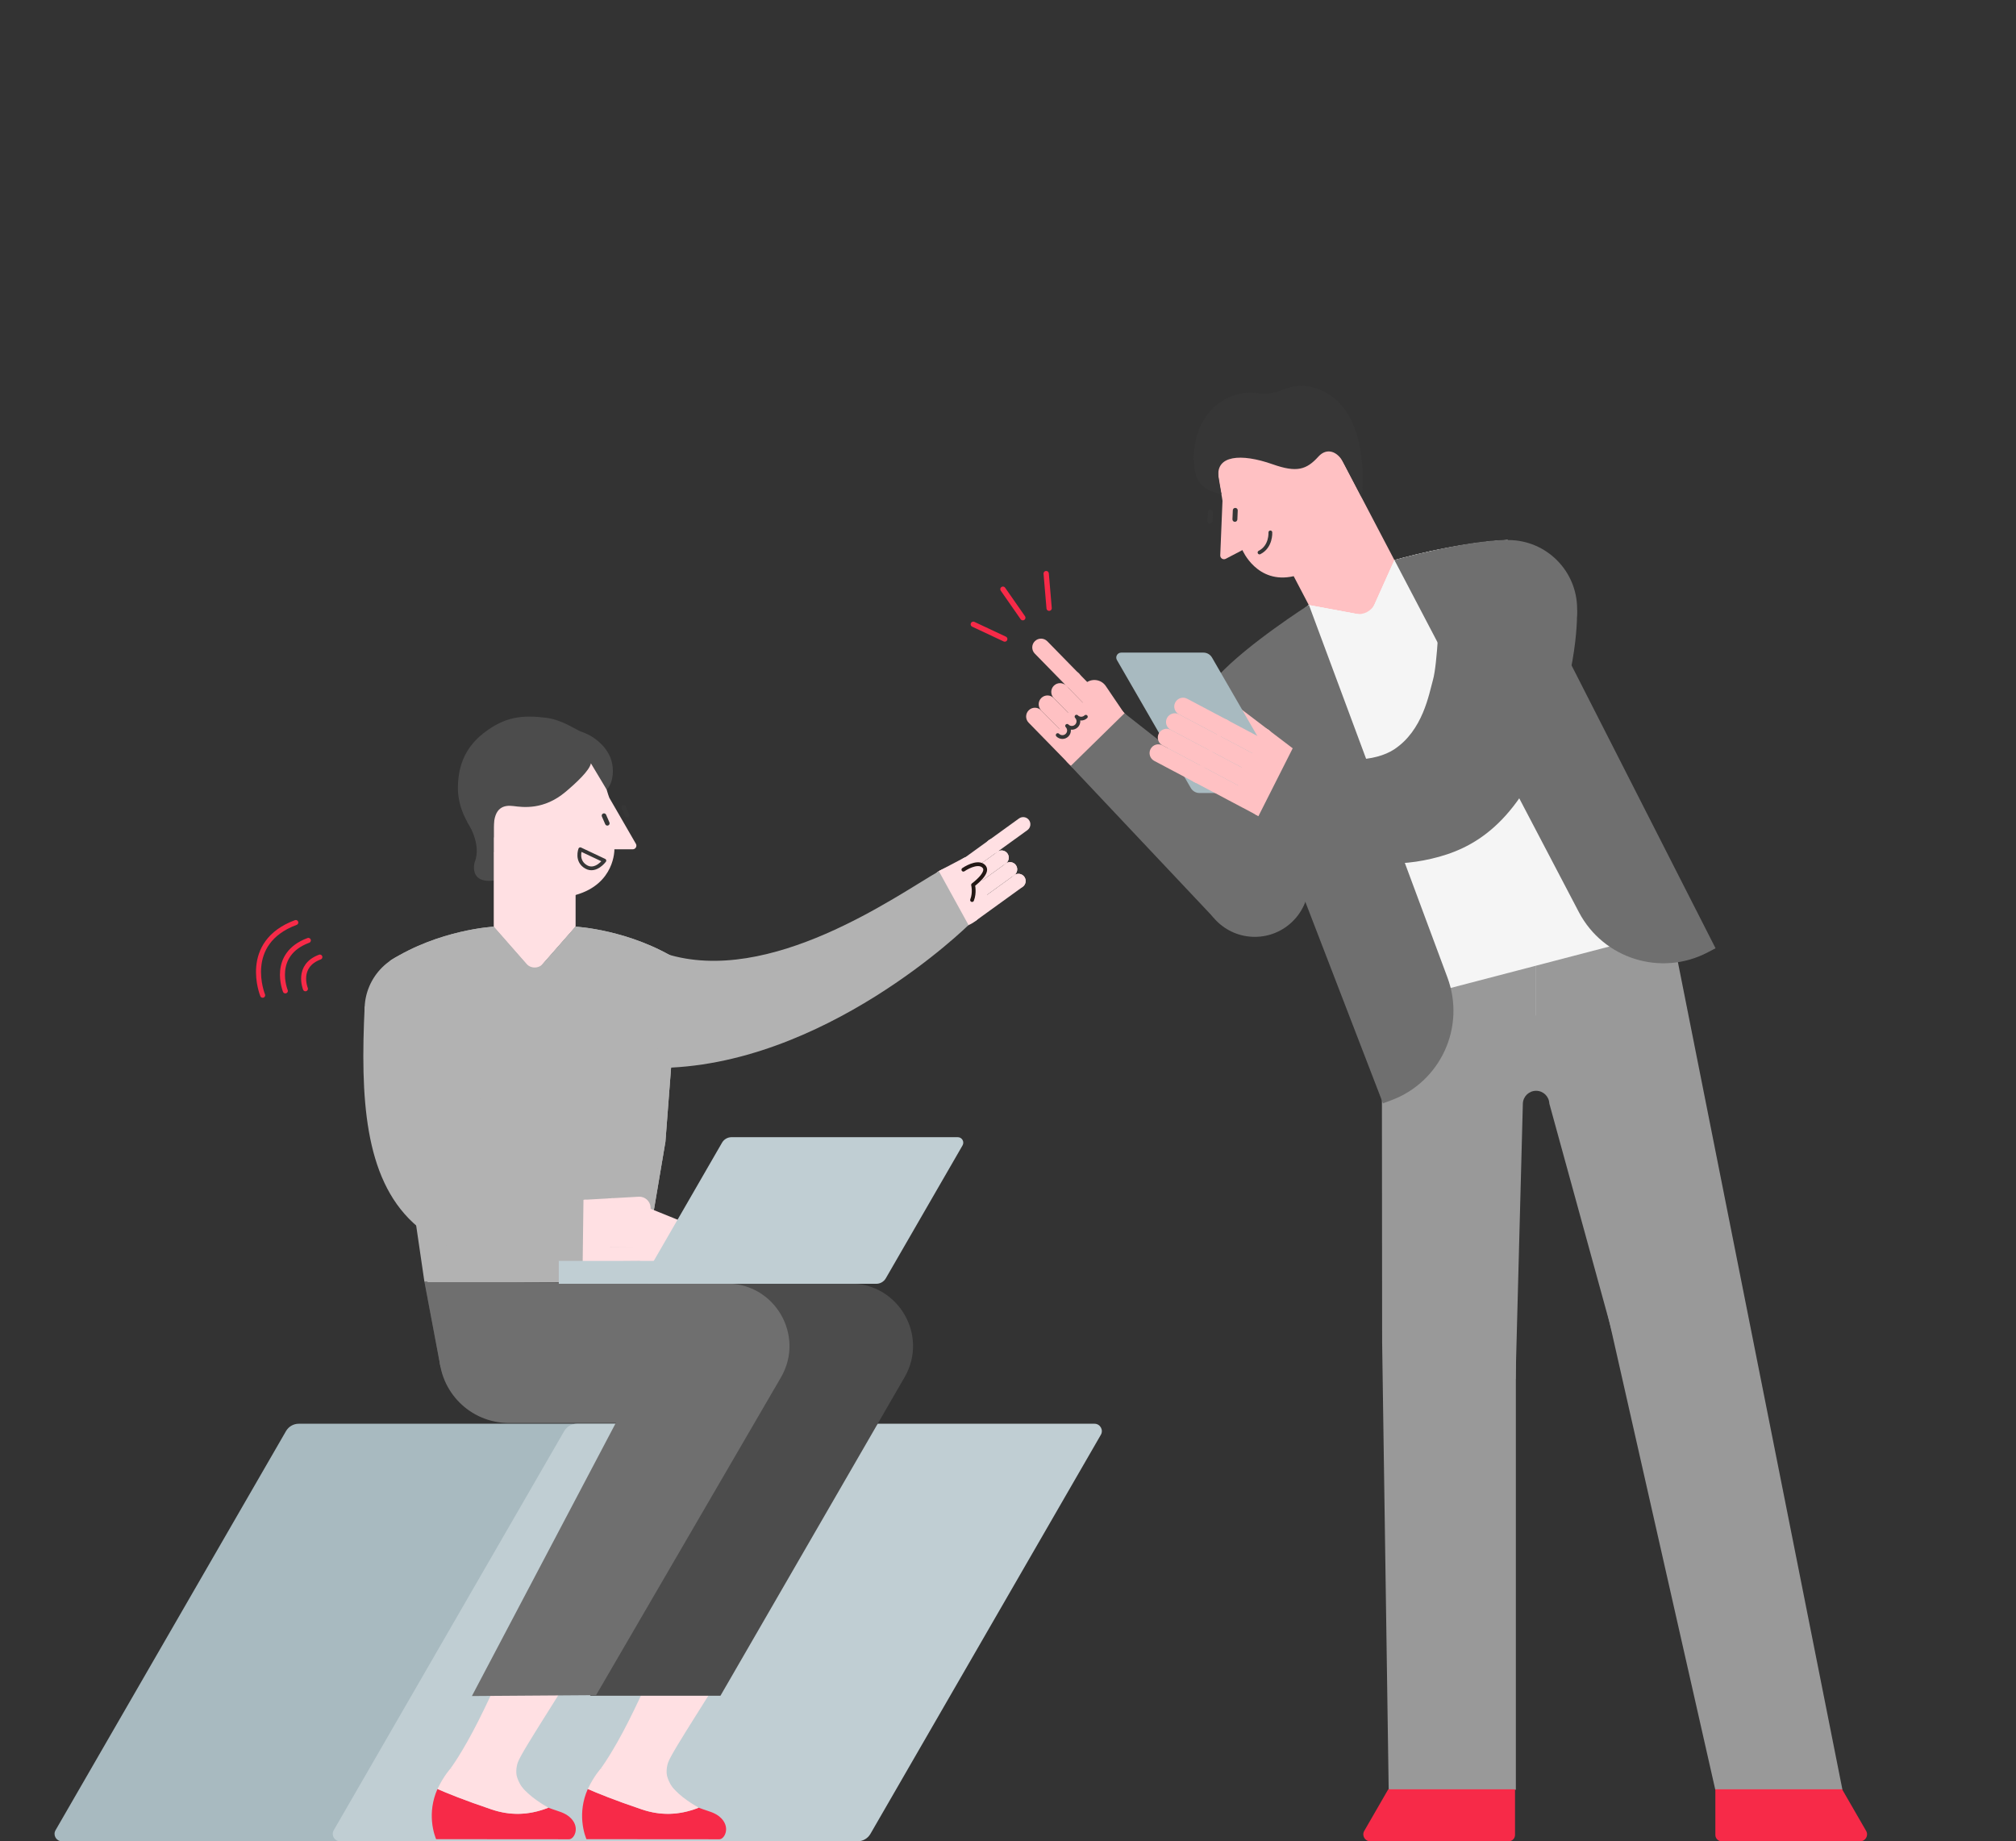 <svg width="427" height="390" viewBox="0 0 427 390" fill="none" xmlns="http://www.w3.org/2000/svg">
<rect x="0" y="0" width="427" height="390" fill="#333333" stroke="none"/>
<g clip-path="url(#clip0_2217_14343)">
<path d="M122.733 389.994H13.113C11.916 389.994 11.166 388.696 11.762 387.658L60.575 303.117C61.133 302.154 62.16 301.559 63.272 301.559H172.892C174.089 301.559 174.839 302.856 174.243 303.894L125.43 388.435C124.872 389.398 123.845 389.994 122.733 389.994Z" fill="#A8BAC0"/>
<path d="M181.659 389.994H72.038C70.842 389.994 70.092 388.696 70.687 387.658L119.5 303.117C120.059 302.154 121.086 301.559 122.197 301.559H231.818C233.015 301.559 233.765 302.856 233.169 303.894L184.356 388.435C183.797 389.398 182.771 389.994 181.659 389.994Z" fill="#C0CED3"/>
<path d="M113.234 293.859C125.766 293.859 135.925 283.7 135.925 271.168C135.925 258.636 125.766 248.477 113.234 248.477C100.702 248.477 90.543 258.636 90.543 271.168C90.543 283.7 100.702 293.859 113.234 293.859Z" fill="white"/>
<path d="M180.133 271.851L89.894 271.441L93.304 289.537L180.133 286.622V271.851Z" fill="#4C4C4C"/>
<path d="M146.431 271.851L89.894 271.441L93.304 289.537L146.431 286.622V271.851Z" fill="#6F6F6F"/>
<path d="M98.941 174.047C98.941 174.047 102.143 178.712 100.526 182.658C100.526 182.658 98.718 188.956 108.249 185.579C108.249 185.579 111.005 182.632 107.35 174.68L98.936 174.047H98.941Z" fill="#4C4C4C"/>
<path d="M121.915 177.371H104.58V210.434H121.915V177.371Z" fill="#FFE0E3"/>
<path d="M121.915 189.564C130.314 187.207 130.133 179.888 130.133 179.888H134.011C134.612 179.888 134.984 179.239 134.686 178.723L129.064 168.989L129.016 168.867C127.851 165.761 127.346 160.016 122.106 159.926H104.58V180.585C104.58 180.585 106.553 183.819 110.644 187.181C113.894 189.851 118.261 190.601 121.915 189.58V189.564Z" fill="#FFE0E3"/>
<path d="M122.904 179.875L128.011 182.285C128.011 182.285 126.197 184.747 124.186 183.636C121.942 182.391 122.904 179.875 122.904 179.875Z" stroke="#363636" stroke-width="0.798" stroke-linecap="round" stroke-linejoin="round"/>
<path d="M128.374 172.563C128.267 172.318 127.982 172.205 127.737 172.311C127.492 172.418 127.379 172.703 127.486 172.948L128.192 174.578C128.299 174.823 128.584 174.936 128.829 174.83C129.074 174.723 129.187 174.438 129.08 174.193L128.374 172.563Z" fill="#363636"/>
<path d="M132.549 170.832C132.443 170.587 132.158 170.475 131.913 170.581C131.668 170.687 131.555 170.972 131.661 171.218L132.368 172.847C132.474 173.093 132.759 173.205 133.005 173.099C133.25 172.993 133.363 172.708 133.256 172.462L132.549 170.832Z" fill="#363636"/>
<path d="M104.575 180.628C104.575 180.628 96.948 174.979 96.99 166.862C97.012 163.128 97.959 158.772 102.4 155.304C106.921 151.766 110.644 151.394 115.761 152.043C119.096 152.468 122.144 154.66 123.128 154.984C125.862 155.894 128.091 157.862 129.144 160.133C130.235 162.49 129.963 165.798 128.501 167.25L125.155 161.671C124.894 163.176 122.006 165.857 119.767 167.74C115.171 171.596 110.777 170.99 108.762 170.729C106.746 170.468 104.634 170.952 104.581 175.208V180.628H104.575Z" fill="#4C4C4C"/>
<path d="M89.802 226.413C96.75 226.413 102.382 220.781 102.382 213.834C102.382 206.886 96.75 201.254 89.802 201.254C82.855 201.254 77.223 206.886 77.223 213.834C77.223 220.781 82.855 226.413 89.802 226.413Z" fill="#B2B2B2"/>
<path d="M104.579 196.273C104.579 196.273 93.026 196.874 82.627 203.502L85.552 241.831L90.574 271.57H113.26V206.167L104.579 196.279V196.273Z" fill="#B2B2B2"/>
<path d="M121.915 196.273C121.915 196.273 133.468 196.874 143.867 203.502L140.941 241.831L135.92 271.57H113.234V206.167L121.915 196.279V196.273Z" fill="#4C4C4C"/>
<path d="M121.915 196.273C121.915 196.273 133.468 196.874 143.867 203.502L140.941 241.831L135.92 271.57H113.234V206.167L121.915 196.279V196.273Z" fill="#B2B2B2"/>
<path d="M121.915 196.273L115.027 204.119C114.085 205.194 112.41 205.194 111.463 204.119L104.575 196.273C104.575 196.273 93.022 196.874 82.623 203.502L85.549 241.831L89.889 271.459L113.234 271.57H135.92L140.941 241.831L143.867 203.502C133.468 196.88 121.915 196.273 121.915 196.273Z" fill="#B2B2B2"/>
<path d="M215.706 188.123C216.549 188.123 217.233 187.44 217.233 186.597C217.233 185.754 216.549 185.07 215.706 185.07C214.863 185.07 214.18 185.754 214.18 186.597C214.18 187.44 214.863 188.123 215.706 188.123Z" fill="#FFE0E3"/>
<path d="M216.613 187.837C217.296 187.343 217.45 186.39 216.957 185.708C216.464 185.026 215.511 184.873 214.827 185.367L204.947 192.509C204.263 193.003 204.109 193.956 204.602 194.638C205.095 195.32 206.049 195.473 206.732 194.979L216.613 187.837Z" fill="#FFE0E3"/>
<path d="M205.818 195.268C206.661 195.268 207.344 194.585 207.344 193.741C207.344 192.898 206.661 192.215 205.818 192.215C204.974 192.215 204.291 192.898 204.291 193.741C204.291 194.585 204.974 195.268 205.818 195.268Z" fill="#FFE0E3"/>
<path d="M213.919 185.655C214.762 185.655 215.446 184.971 215.446 184.128C215.446 183.285 214.762 182.602 213.919 182.602C213.076 182.602 212.393 183.285 212.393 184.128C212.393 184.971 213.076 185.655 213.919 185.655Z" fill="#FFE0E3"/>
<path d="M214.826 185.364C215.509 184.87 215.663 183.917 215.17 183.235C214.677 182.553 213.723 182.4 213.04 182.894L203.16 190.036C202.476 190.53 202.322 191.483 202.815 192.165C203.308 192.847 204.262 193 204.945 192.506L214.826 185.364Z" fill="#FFE0E3"/>
<path d="M204.036 192.799C204.879 192.799 205.563 192.116 205.563 191.273C205.563 190.43 204.879 189.746 204.036 189.746C203.193 189.746 202.51 190.43 202.51 191.273C202.51 192.116 203.193 192.799 204.036 192.799Z" fill="#FFE0E3"/>
<path d="M212.132 183.182C212.975 183.182 213.659 182.499 213.659 181.655C213.659 180.812 212.975 180.129 212.132 180.129C211.289 180.129 210.605 180.812 210.605 181.655C210.605 182.499 211.289 183.182 212.132 183.182Z" fill="#FFE0E3"/>
<path d="M213.035 182.896C213.718 182.402 213.872 181.448 213.379 180.766C212.886 180.084 211.932 179.932 211.249 180.426L201.369 187.567C200.685 188.061 200.531 189.015 201.024 189.697C201.517 190.379 202.471 190.531 203.154 190.037L213.035 182.896Z" fill="#FFE0E3"/>
<path d="M202.249 190.327C203.092 190.327 203.776 189.643 203.776 188.8C203.776 187.957 203.092 187.273 202.249 187.273C201.406 187.273 200.723 187.957 200.723 188.8C200.723 189.643 201.406 190.327 202.249 190.327Z" fill="#FFE0E3"/>
<path d="M217.609 175.829C218.292 175.335 218.446 174.382 217.953 173.7C217.46 173.018 216.507 172.865 215.823 173.359L209.473 177.949C208.79 178.443 208.636 179.396 209.129 180.078C209.622 180.76 210.576 180.913 211.259 180.419L217.609 175.829Z" fill="#FFE0E3"/>
<path d="M210.345 180.717C211.188 180.717 211.872 180.034 211.872 179.191C211.872 178.348 211.188 177.664 210.345 177.664C209.502 177.664 208.818 178.348 208.818 179.191C208.818 180.034 209.502 180.717 210.345 180.717Z" fill="#FFE0E3"/>
<path d="M211.255 180.423C211.939 179.929 212.093 178.976 211.6 178.294C211.107 177.612 210.153 177.459 209.47 177.953L199.589 185.095C198.906 185.589 198.752 186.542 199.245 187.224C199.738 187.906 200.691 188.059 201.375 187.565L211.255 180.423Z" fill="#FFE0E3"/>
<path d="M200.462 187.858C201.305 187.858 201.989 187.174 201.989 186.331C201.989 185.488 201.305 184.805 200.462 184.805C199.619 184.805 198.936 185.488 198.936 186.331C198.936 187.174 199.619 187.858 200.462 187.858Z" fill="#FFE0E3"/>
<path d="M202.579 196.47C206.186 196.47 209.111 193.546 209.111 189.938C209.111 186.331 206.186 183.406 202.579 183.406C198.971 183.406 196.047 186.331 196.047 189.938C196.047 193.546 198.971 196.47 202.579 196.47Z" fill="#FFE0E3"/>
<path d="M207.368 182.729L207.366 182.724C206.751 181.554 205.303 181.104 204.133 181.719L199.039 184.397C197.869 185.012 197.419 186.459 198.034 187.63L198.037 187.634C198.652 188.804 200.099 189.254 201.269 188.639L206.363 185.961C207.533 185.346 207.983 183.899 207.368 182.729Z" fill="#FFE0E3"/>
<path d="M200.153 188.908C201.475 188.908 202.547 187.837 202.547 186.515C202.547 185.193 201.475 184.121 200.153 184.121C198.831 184.121 197.76 185.193 197.76 186.515C197.76 187.837 198.831 188.908 200.153 188.908Z" fill="#FFE0E3"/>
<path d="M205.243 186.236C206.565 186.236 207.637 185.165 207.637 183.843C207.637 182.521 206.565 181.449 205.243 181.449C203.921 181.449 202.85 182.521 202.85 183.843C202.85 185.165 203.921 186.236 205.243 186.236Z" fill="#FFE0E3"/>
<path d="M204.051 184.204C205.264 183.385 207.556 182.364 208.503 183.662C209.455 184.97 206.104 187.438 206.104 187.438C206.104 187.438 206.508 189.071 205.891 190.635" stroke="#231815" stroke-width="0.808" stroke-linecap="round" stroke-linejoin="round"/>
<path d="M136.697 226.413C143.644 226.413 149.276 220.781 149.276 213.834C149.276 206.886 143.644 201.254 136.697 201.254C129.749 201.254 124.117 206.886 124.117 213.834C124.117 220.781 129.749 226.413 136.697 226.413Z" fill="#B2B2B2"/>
<path d="M140.995 202.01C163.037 208.983 189.93 189.664 198.861 184.531L205.138 195.925C205.138 195.925 174.452 226.206 138.963 226.206L140.995 202.004V202.01Z" fill="#B2B2B2"/>
<path d="M92.659 378.914C94.568 379.749 98.409 381.329 104.164 383.26C107.882 384.504 111.802 384.584 116.153 382.877C116.153 382.877 116.137 382.866 116.132 382.861C116.227 382.898 116.318 382.935 116.419 382.978C118.195 383.675 119.743 383.866 120.983 385.18C122.892 387.206 121.568 389.579 120.541 389.568L92.377 389.547C92.377 389.547 91.691 388.052 91.499 385.754C91.345 383.882 91.52 381.478 92.664 378.914H92.659Z" fill="#F72A48"/>
<path d="M95.415 374.582C95.415 374.582 110.016 377.864 110.022 377.864C112.048 380.688 115.905 382.72 116.133 382.869C116.139 382.869 116.155 382.885 116.155 382.885C111.804 384.593 107.883 384.513 104.165 383.268C98.41 381.337 94.57 379.758 92.66 378.922C93.958 376.172 95.41 374.593 95.415 374.587V374.582Z" fill="#FFE0E3"/>
<path d="M109.495 376.324C109.282 375.644 109.288 374.457 109.66 373.34C110.463 370.926 119.468 357.559 127.979 343.293H110.607C107.617 351.144 104.383 358.42 101.309 364.521C97.857 371.362 95.41 374.585 95.41 374.585L111.75 379.771C111.75 379.771 110.277 378.856 109.49 376.324H109.495Z" fill="#FFE0E3"/>
<path d="M124.498 378.914C126.408 379.749 130.248 381.329 136.004 383.26C139.722 384.504 143.642 384.584 147.993 382.877C147.993 382.877 147.977 382.866 147.972 382.861C148.067 382.898 148.158 382.935 148.259 382.978C150.035 383.675 151.583 383.866 152.823 385.18C154.732 387.206 153.408 389.579 152.381 389.568L124.217 389.547C124.217 389.547 123.53 388.052 123.339 385.754C123.185 383.882 123.36 381.478 124.504 378.914H124.498Z" fill="#F72A48"/>
<path d="M127.255 374.582C127.255 374.582 141.856 377.864 141.861 377.864C143.888 380.688 147.744 382.72 147.973 382.869C147.978 382.869 147.994 382.885 147.994 382.885C143.643 384.593 139.723 384.513 136.005 383.268C130.25 381.337 126.41 379.758 124.5 378.922C125.798 376.172 127.25 374.593 127.255 374.587V374.582Z" fill="#FFE0E3"/>
<path d="M141.335 376.324C141.122 375.644 141.127 374.457 141.5 373.34C142.303 370.926 151.308 357.559 159.819 343.293H142.447C139.457 351.144 136.223 358.42 133.149 364.521C129.697 371.362 127.25 374.585 127.25 374.585L143.59 379.771C143.59 379.771 142.117 378.856 141.33 376.324H141.335Z" fill="#FFE0E3"/>
<path d="M180.133 271.855C175.404 271.855 171.037 274.377 168.67 278.472L124.99 359.168H152.596L191.596 291.706C196.691 282.882 190.324 271.855 180.133 271.855Z" fill="#4C4C4C"/>
<path d="M107.781 271.855H152.69C160.259 271.855 166.402 277.999 166.402 285.568C166.402 294.302 159.312 301.398 150.573 301.398H107.781C99.632 301.398 93.01 294.781 93.01 286.627C93.01 278.478 99.627 271.855 107.781 271.855Z" fill="#6F6F6F"/>
<path d="M153.968 271.855C149.24 271.855 144.873 274.377 142.506 278.472L99.953 359.232L126.251 359.046L165.426 291.712C170.521 282.887 164.154 271.861 153.963 271.861L153.968 271.855Z" fill="#6F6F6F"/>
<path d="M142.925 269.661C143.72 269.944 144.592 269.53 144.874 268.737C145.156 267.944 144.741 267.072 143.946 266.789L136.564 264.165C135.77 263.883 134.897 264.297 134.615 265.09C134.333 265.883 134.749 266.754 135.543 267.037L142.925 269.661Z" fill="#FFE0E3"/>
<path d="M136.052 267.123C136.895 267.123 137.579 266.44 137.579 265.597C137.579 264.754 136.895 264.07 136.052 264.07C135.209 264.07 134.525 264.754 134.525 265.597C134.525 266.44 135.209 267.123 136.052 267.123Z" fill="#FFE0E3"/>
<path d="M136.055 267.095C136.899 267.088 137.577 266.401 137.57 265.559C137.564 264.717 136.875 264.04 136.032 264.047L123.841 264.141C122.998 264.147 122.32 264.834 122.326 265.676C122.333 266.518 123.021 267.195 123.865 267.188L136.055 267.095Z" fill="#FFE0E3"/>
<path d="M123.857 267.209C124.7 267.209 125.383 266.526 125.383 265.683C125.383 264.84 124.7 264.156 123.857 264.156C123.014 264.156 122.33 264.84 122.33 265.683C122.33 266.526 123.014 267.209 123.857 267.209Z" fill="#FFE0E3"/>
<path d="M142.988 266.9C143.777 267.198 144.657 266.8 144.953 266.012C145.25 265.224 144.851 264.345 144.062 264.048L136.729 261.288C135.94 260.991 135.06 261.388 134.763 262.176C134.467 262.964 134.866 263.843 135.655 264.14L142.988 266.9Z" fill="#FFE0E3"/>
<path d="M136.185 264.213C137.028 264.213 137.711 263.53 137.711 262.687C137.711 261.844 137.028 261.16 136.185 261.16C135.342 261.16 134.658 261.844 134.658 262.687C134.658 263.53 135.342 264.213 136.185 264.213Z" fill="#FFE0E3"/>
<path d="M136.176 264.193C137.02 264.197 137.706 263.518 137.71 262.676C137.714 261.835 137.033 261.149 136.19 261.145L123.999 261.09C123.156 261.086 122.469 261.765 122.466 262.607C122.462 263.449 123.142 264.134 123.985 264.138L136.176 264.193Z" fill="#FFE0E3"/>
<path d="M123.999 264.163C124.842 264.163 125.526 263.479 125.526 262.636C125.526 261.793 124.842 261.109 123.999 261.109C123.156 261.109 122.473 261.793 122.473 262.636C122.473 263.479 123.156 264.163 123.999 264.163Z" fill="#FFE0E3"/>
<path d="M143.07 264.175C143.855 264.482 144.74 264.094 145.046 263.31C145.352 262.526 144.963 261.642 144.177 261.336L136.878 258.488C136.093 258.182 135.208 258.569 134.902 259.353C134.596 260.138 134.985 261.022 135.77 261.328L143.07 264.175Z" fill="#FFE0E3"/>
<path d="M136.323 261.42C137.167 261.42 137.85 260.737 137.85 259.894C137.85 259.051 137.167 258.367 136.323 258.367C135.48 258.367 134.797 259.051 134.797 259.894C134.797 260.737 135.48 261.42 136.323 261.42Z" fill="#FFE0E3"/>
<path d="M136.282 261.4C137.125 261.421 137.825 260.755 137.845 259.914C137.866 259.073 137.2 258.374 136.357 258.353L124.169 258.053C123.326 258.032 122.626 258.698 122.605 259.539C122.585 260.38 123.251 261.079 124.094 261.1L136.282 261.4Z" fill="#FFE0E3"/>
<path d="M124.138 261.12C124.981 261.12 125.664 260.436 125.664 259.593C125.664 258.75 124.981 258.066 124.138 258.066C123.295 258.066 122.611 258.75 122.611 259.593C122.611 260.436 123.295 261.12 124.138 261.12Z" fill="#FFE0E3"/>
<path d="M143.152 261.479C143.934 261.795 144.823 261.419 145.139 260.639C145.455 259.859 145.077 258.97 144.296 258.654L137.034 255.714C136.252 255.397 135.362 255.773 135.047 256.553C134.731 257.333 135.108 258.222 135.89 258.539L143.152 261.479Z" fill="#FFE0E3"/>
<path d="M136.462 258.639C137.305 258.639 137.989 257.956 137.989 257.113C137.989 256.269 137.305 255.586 136.462 255.586C135.619 255.586 134.936 256.269 134.936 257.113C134.936 257.956 135.619 258.639 136.462 258.639Z" fill="#FFE0E3"/>
<path d="M136.388 258.627C137.23 258.666 137.944 258.015 137.983 257.175C138.021 256.334 137.37 255.621 136.528 255.582L124.349 255.023C123.507 254.984 122.793 255.634 122.754 256.475C122.716 257.316 123.367 258.029 124.209 258.068L136.388 258.627Z" fill="#FFE0E3"/>
<path d="M124.277 258.069C125.12 258.069 125.803 257.385 125.803 256.542C125.803 255.699 125.12 255.016 124.277 255.016C123.433 255.016 122.75 255.699 122.75 256.542C122.75 257.385 123.433 258.069 124.277 258.069Z" fill="#FFE0E3"/>
<path d="M123.692 267.216C127.299 267.216 130.224 264.292 130.224 260.684C130.224 257.077 127.299 254.152 123.692 254.152C120.085 254.152 117.16 257.077 117.16 260.684C117.16 264.292 120.085 267.216 123.692 267.216Z" fill="#FFE0E3"/>
<path d="M132.064 256.059L132.064 256.054C131.99 254.734 130.86 253.724 129.54 253.798L123.794 254.12C122.474 254.194 121.464 255.324 121.538 256.644L121.538 256.65C121.612 257.969 122.742 258.979 124.062 258.905L129.808 258.583C131.128 258.509 132.138 257.379 132.064 256.059Z" fill="#FFE0E3"/>
<path d="M123.925 258.897C125.247 258.897 126.318 257.825 126.318 256.503C126.318 255.181 125.247 254.109 123.925 254.109C122.603 254.109 121.531 255.181 121.531 256.503C121.531 257.825 122.603 258.897 123.925 258.897Z" fill="#FFE0E3"/>
<path d="M137.804 255.735L137.804 255.73C137.73 254.41 136.6 253.4 135.28 253.474L129.534 253.796C128.214 253.87 127.204 255 127.278 256.32L127.278 256.325C127.352 257.645 128.482 258.655 129.802 258.581L135.548 258.259C136.868 258.185 137.878 257.055 137.804 255.735Z" fill="#FFE0E3"/>
<path d="M129.669 258.572C130.991 258.572 132.063 257.501 132.063 256.179C132.063 254.857 130.991 253.785 129.669 253.785C128.347 253.785 127.275 254.857 127.275 256.179C127.275 257.501 128.347 258.572 129.669 258.572Z" fill="#FFE0E3"/>
<path d="M77.239 213.201C76.314 232.408 77.143 249.403 87.521 259.009C97.468 268.211 109.952 267.674 123.414 267.254L123.584 254.121C123.584 254.121 110.872 255.238 103.771 245.6C99.266 239.488 103.265 229.706 102.255 211.914L77.234 213.201H77.239Z" fill="#B2B2B2"/>
<path d="M185.605 271.916H137.691C136.792 271.916 136.234 270.948 136.681 270.171L152.93 242.028C153.345 241.31 154.117 240.863 154.946 240.863H202.861C203.759 240.863 204.318 241.831 203.871 242.608L187.621 270.751C187.207 271.469 186.435 271.916 185.605 271.916Z" fill="#C0CED3"/>
<path d="M155.015 267.066H118.355V271.912H155.015V267.066Z" fill="#C0CED3"/>
<path d="M64.692 209.428C64.692 209.428 62.713 204.587 67.75 202.715" stroke="#F72A48" stroke-width="1.064" stroke-miterlimit="10" stroke-linecap="round"/>
<path d="M60.437 209.88C60.437 209.88 57.283 202.173 65.309 199.184" stroke="#F72A48" stroke-width="1.064" stroke-miterlimit="10" stroke-linecap="round"/>
<path d="M55.634 210.799C55.634 210.799 51.091 199.698 62.65 195.395" stroke="#F72A48" stroke-width="1.064" stroke-miterlimit="10" stroke-linecap="round"/>
<path d="M325.193 226.738C341.154 226.738 354.092 213.8 354.092 197.84C354.092 181.88 341.154 168.941 325.193 168.941C309.233 168.941 296.295 181.88 296.295 197.84C296.295 213.8 309.233 226.738 325.193 226.738Z" fill="#E5E5E5"/>
<path d="M292.689 223.485C293.237 209.011 293.269 202.73 296.397 197.714L325.349 197.703V230.33L321.067 230.394V285.143V379.089H294.131L292.743 284.207L292.689 223.49V223.485Z" fill="#999999"/>
<path d="M354.183 197.714L325.375 197.703V230.33L329.657 230.394L363.311 379.089H390.241L354.183 197.714Z" fill="#999999"/>
<path d="M338.655 215.086L353.426 292.356H344.262L328.156 233.735C328.097 232.229 326.863 231.038 325.352 231.038C323.847 231.038 322.608 232.229 322.549 233.735L321.007 292.069H312.055V215.086H338.65H338.655Z" fill="#999999"/>
<path d="M263.147 116.514L259.621 118.359C259.078 118.646 258.429 118.232 258.456 117.62L258.929 106.099L258.913 105.966C258.493 102.588 256.217 97.131 260.935 94.551L278.036 85.594L295.551 119.029L277.36 128.434L274.009 122.04C266.243 123.822 263.153 116.519 263.153 116.519L263.147 116.514Z" fill="#FFC1C3"/>
<path d="M261.038 109.983C261.026 110.271 261.25 110.514 261.538 110.526C261.825 110.537 262.068 110.314 262.08 110.026L262.158 108.118C262.17 107.83 261.946 107.588 261.659 107.576C261.371 107.564 261.128 107.788 261.117 108.075L261.038 109.983Z" fill="#363636"/>
<path d="M255.758 110.365C255.745 110.652 255.967 110.896 256.255 110.91C256.542 110.923 256.786 110.7 256.799 110.413L256.887 108.505C256.901 108.218 256.678 107.974 256.391 107.961C256.103 107.947 255.859 108.17 255.846 108.457L255.758 110.365Z" fill="#363636"/>
<path d="M269.071 112.766C269.071 112.766 269.263 115.766 266.773 117.021" stroke="#363636" stroke-width="0.798" stroke-miterlimit="10" stroke-linecap="round"/>
<path d="M288.434 105.382C288.434 105.382 290.86 86.047 278.647 82.212C272.967 80.43 271.472 83.989 266.552 83.297C259.802 82.345 254.658 87.186 253.323 92.962C252.823 95.132 252.557 97.26 253.206 100.239C253.871 103.286 256.398 104.122 258.717 104.723L258.084 100.994C257.536 96.494 262.765 95.941 269.562 98.34C274.647 100.132 276.701 99.52 279.254 96.701C280.998 94.776 283.323 95.505 284.658 98.169L288.44 105.387L288.434 105.382Z" fill="#363636"/>
<path d="M292.991 136.209L277.215 128.156L295.348 118.656L292.991 136.209Z" fill="#FFC1C3"/>
<path d="M295.342 118.637C295.342 118.637 307.948 114.966 319.31 114.387L338.229 153.572L350.793 184.434L325.262 197.811L289.996 130.541L295.336 118.637H295.342Z" fill="#F5F5F5"/>
<path d="M277.179 128.152C277.179 128.152 266.988 136.429 260.041 145.439L281.488 183.301L299.604 211.258L325.237 197.827L290.003 130.541L277.179 128.152Z" fill="#F5F5F5"/>
<path d="M277.179 128.152L287.126 130.004C288.817 130.317 290.498 129.434 291.205 127.865L295.344 118.637C295.344 118.637 307.95 114.966 319.311 114.387L338.231 153.572L352.157 197.535L299.604 211.252L281.488 183.295L260.041 145.434C266.988 136.424 277.179 128.147 277.179 128.147V128.152Z" fill="#F5F5F5"/>
<path d="M289.95 130.503L286.966 138.152L270.859 133.753L277.178 128.152L289.95 130.503Z" fill="#F5F5F5"/>
<path d="M290.057 130.446L298.041 132.35L303.594 116.605L295.392 118.611L290.057 130.446Z" fill="#F5F5F5"/>
<path d="M277.231 128.126L306.577 207.046C310.47 217.513 305.141 229.157 294.673 233.045L292.923 233.694C292.923 233.694 258.019 143.142 258.051 143.105C264.242 136.387 277.231 128.121 277.231 128.121V128.126Z" fill="#6F6F6F"/>
<path d="M268.93 167.547C276.99 167.547 283.525 161.012 283.525 152.951C283.525 144.89 276.99 138.355 268.93 138.355C260.869 138.355 254.334 144.89 254.334 152.951C254.334 161.012 260.869 167.547 268.93 167.547Z" fill="#6F6F6F"/>
<path d="M265.774 198.432C272.087 198.432 277.205 193.314 277.205 187.001C277.205 180.688 272.087 175.57 265.774 175.57C259.461 175.57 254.344 180.688 254.344 187.001C254.344 193.314 259.461 198.432 265.774 198.432Z" fill="#6F6F6F"/>
<path d="M254.36 152.971L254.035 186.715L276.854 188.061L283.609 152.934L254.36 152.971Z" fill="#6F6F6F"/>
<path d="M232.137 164.274C236.543 164.274 240.115 160.701 240.115 156.295C240.115 151.889 236.543 148.316 232.137 148.316C227.73 148.316 224.158 151.889 224.158 156.295C224.158 160.701 227.73 164.274 232.137 164.274Z" fill="#FFC1C3"/>
<path d="M228.748 161.534C228.014 162.252 226.833 162.241 226.115 161.502L217.871 153.066C217.152 152.332 217.163 151.151 217.902 150.433C218.636 149.715 219.817 149.726 220.535 150.465L228.78 158.901C229.498 159.635 229.487 160.816 228.748 161.534Z" fill="#FFC1C3"/>
<path d="M231.408 158.932C230.674 159.65 229.493 159.64 228.775 158.9L220.531 150.464C219.813 149.73 219.823 148.55 220.563 147.831C221.297 147.113 222.477 147.124 223.196 147.863L231.44 156.299C232.158 157.033 232.148 158.214 231.408 158.932Z" fill="#FFC1C3"/>
<path d="M234.072 156.327C233.338 157.045 232.157 157.034 231.439 156.295L223.195 147.859C222.477 147.125 222.487 145.944 223.227 145.226C223.961 144.508 225.142 144.519 225.86 145.258L234.104 153.694C234.822 154.428 234.812 155.609 234.072 156.327Z" fill="#FFC1C3"/>
<path d="M236.732 153.725C235.998 154.443 234.818 154.433 234.099 153.693L225.855 145.257C225.137 144.523 225.147 143.343 225.887 142.624C226.621 141.906 227.802 141.917 228.52 142.656L236.764 151.092C237.482 151.826 237.472 153.007 236.732 153.725Z" fill="#FFC1C3"/>
<path d="M225.861 145.276C226.579 146.011 227.758 146.024 228.493 145.306C229.228 144.587 229.241 143.408 228.523 142.673L221.829 135.828C221.11 135.092 219.931 135.079 219.196 135.798C218.461 136.517 218.448 137.696 219.167 138.431L225.861 145.276Z" fill="#FFC1C3"/>
<path d="M227.19 145.817C228.218 145.817 229.051 144.984 229.051 143.955C229.051 142.927 228.218 142.094 227.19 142.094C226.162 142.094 225.328 142.927 225.328 143.955C225.328 144.984 226.162 145.817 227.19 145.817Z" fill="#FFC1C3"/>
<path d="M233.308 154.409C234.214 155.746 236.033 156.097 237.37 155.191C238.708 154.285 239.059 152.466 238.153 151.128L234.216 145.314C233.311 143.976 231.492 143.626 230.154 144.532C228.816 145.438 228.466 147.257 229.372 148.595L233.308 154.409Z" fill="#FFC1C3"/>
<path d="M235.738 155.691C237.354 155.691 238.663 154.381 238.663 152.765C238.663 151.15 237.354 149.84 235.738 149.84C234.122 149.84 232.812 151.15 232.812 152.765C232.812 154.381 234.122 155.691 235.738 155.691Z" fill="#FFC1C3"/>
<path d="M224.025 155.693C224.563 156.246 225.446 156.252 225.999 155.715C226.552 155.177 226.557 154.294 226.02 153.741C226.557 154.294 227.44 154.3 227.993 153.762C228.547 153.225 228.552 152.342 228.015 151.789C228.552 152.342 229.435 152.348 229.988 151.81" stroke="#363636" stroke-width="0.798" stroke-linecap="round" stroke-linejoin="round"/>
<path d="M274.369 179.487L238.173 151.078L226.779 162.238L257.024 194.317L274.369 179.487Z" fill="#6F6F6F"/>
<path d="M295.338 118.605L334.412 193.189C339.593 203.083 351.816 206.902 361.709 201.716L363.364 200.849C363.364 200.849 319.354 114.355 319.306 114.355C310.173 114.472 295.338 118.605 295.338 118.605Z" fill="#6F6F6F"/>
<path d="M294.05 378.98H320.89V388.651C320.89 389.395 320.283 390.002 319.539 390.002H290.225C289.098 390.002 288.39 388.778 288.954 387.8L294.044 378.98H294.05Z" fill="#F72A48"/>
<path d="M390.162 378.98H363.322V388.651C363.322 389.395 363.929 390.002 364.673 390.002H393.987C395.114 390.002 395.822 388.778 395.258 387.8L390.168 378.98H390.162Z" fill="#F72A48"/>
<path d="M270.817 163.574C272.103 164.552 273.939 164.302 274.917 163.016C275.895 161.73 275.645 159.895 274.359 158.917L268.77 154.667C267.484 153.689 265.648 153.939 264.67 155.225C263.692 156.511 263.942 158.346 265.228 159.324L270.817 163.574Z" fill="#FFC1C3"/>
<path d="M272.588 164.175C274.203 164.175 275.513 162.865 275.513 161.25C275.513 159.634 274.203 158.324 272.588 158.324C270.972 158.324 269.662 159.634 269.662 161.25C269.662 162.865 270.972 164.175 272.588 164.175Z" fill="#FFC1C3"/>
<path d="M265.225 159.328C266.512 160.306 268.347 160.056 269.325 158.77C270.303 157.484 270.053 155.649 268.767 154.671L263.178 150.421C261.892 149.443 260.057 149.693 259.079 150.979C258.101 152.265 258.35 154.1 259.637 155.078L265.225 159.328Z" fill="#FFC1C3"/>
<path d="M266.998 159.925C268.613 159.925 269.923 158.615 269.923 157C269.923 155.384 268.613 154.074 266.998 154.074C265.382 154.074 264.072 155.384 264.072 157C264.072 158.615 265.382 159.925 266.998 159.925Z" fill="#FFC1C3"/>
<path d="M254.045 167.966H271.46C272.268 167.966 272.774 167.088 272.369 166.391L256.715 139.28C256.338 138.631 255.646 138.227 254.896 138.227H237.482C236.673 138.227 236.168 139.104 236.572 139.801L252.226 166.912C252.604 167.561 253.295 167.966 254.045 167.966Z" fill="#A8BAC0"/>
<path d="M252.937 165.638C253.845 166.119 254.972 165.773 255.453 164.864C255.934 163.955 255.588 162.829 254.679 162.348L246.217 157.867C245.309 157.386 244.182 157.733 243.701 158.642C243.22 159.55 243.567 160.677 244.475 161.158L252.937 165.638Z" fill="#FFC1C3"/>
<path d="M253.801 165.844C254.829 165.844 255.663 165.011 255.663 163.983C255.663 162.955 254.829 162.121 253.801 162.121C252.773 162.121 251.939 162.955 251.939 163.983C251.939 165.011 252.773 165.844 253.801 165.844Z" fill="#FFC1C3"/>
<path d="M266.099 172.607C267.007 173.088 268.134 172.741 268.615 171.833C269.096 170.924 268.75 169.797 267.841 169.316L254.679 162.347C253.77 161.866 252.643 162.213 252.162 163.121C251.681 164.03 252.028 165.157 252.936 165.638L266.099 172.607Z" fill="#FFC1C3"/>
<path d="M266.961 172.809C267.989 172.809 268.823 171.976 268.823 170.948C268.823 169.919 267.989 169.086 266.961 169.086C265.933 169.086 265.1 169.919 265.1 170.948C265.1 171.976 265.933 172.809 266.961 172.809Z" fill="#FFC1C3"/>
<path d="M254.679 162.349C255.588 162.83 256.714 162.484 257.195 161.575C257.676 160.666 257.33 159.54 256.421 159.059L247.96 154.578C247.051 154.097 245.924 154.444 245.443 155.353C244.962 156.261 245.309 157.388 246.217 157.869L254.679 162.349Z" fill="#FFC1C3"/>
<path d="M255.541 162.551C256.57 162.551 257.403 161.718 257.403 160.69C257.403 159.662 256.57 158.828 255.541 158.828C254.513 158.828 253.68 159.662 253.68 160.69C253.68 161.718 254.513 162.551 255.541 162.551Z" fill="#FFC1C3"/>
<path d="M267.841 169.322C268.75 169.803 269.876 169.456 270.357 168.548C270.838 167.639 270.492 166.512 269.583 166.031L256.421 159.062C255.512 158.581 254.386 158.928 253.905 159.836C253.423 160.745 253.77 161.872 254.679 162.353L267.841 169.322Z" fill="#FFC1C3"/>
<path d="M268.705 169.52C269.734 169.52 270.567 168.687 270.567 167.659C270.567 166.63 269.734 165.797 268.705 165.797C267.677 165.797 266.844 166.63 266.844 167.659C266.844 168.687 267.677 169.52 268.705 169.52Z" fill="#FFC1C3"/>
<path d="M256.421 159.06C257.33 159.541 258.456 159.195 258.937 158.286C259.419 157.377 259.072 156.251 258.163 155.769L249.702 151.289C248.793 150.808 247.667 151.155 247.185 152.064C246.704 152.972 247.051 154.099 247.96 154.58L256.421 159.06Z" fill="#FFC1C3"/>
<path d="M257.286 159.262C258.314 159.262 259.147 158.429 259.147 157.401C259.147 156.373 258.314 155.539 257.286 155.539C256.257 155.539 255.424 156.373 255.424 157.401C255.424 158.429 256.257 159.262 257.286 159.262Z" fill="#FFC1C3"/>
<path d="M269.581 166.029C270.49 166.51 271.617 166.163 272.098 165.255C272.579 164.346 272.232 163.219 271.323 162.738L258.161 155.769C257.253 155.288 256.126 155.635 255.645 156.543C255.164 157.452 255.51 158.579 256.419 159.06L269.581 166.029Z" fill="#FFC1C3"/>
<path d="M270.444 166.231C271.472 166.231 272.305 165.398 272.305 164.369C272.305 163.341 271.472 162.508 270.444 162.508C269.416 162.508 268.582 163.341 268.582 164.369C268.582 165.398 269.416 166.231 270.444 166.231Z" fill="#FFC1C3"/>
<path d="M258.165 155.767C259.074 156.248 260.2 155.902 260.682 154.993C261.163 154.084 260.816 152.958 259.907 152.477L251.446 147.996C250.537 147.515 249.411 147.862 248.93 148.771C248.448 149.679 248.795 150.806 249.704 151.287L258.165 155.767Z" fill="#FFC1C3"/>
<path d="M259.03 155.969C260.058 155.969 260.891 155.136 260.891 154.108C260.891 153.08 260.058 152.246 259.03 152.246C258.001 152.246 257.168 153.08 257.168 154.108C257.168 155.136 258.001 155.969 259.03 155.969Z" fill="#FFC1C3"/>
<path d="M271.329 162.744C272.238 163.225 273.365 162.878 273.846 161.97C274.327 161.061 273.98 159.934 273.072 159.453L259.909 152.484C259.001 152.003 257.874 152.349 257.393 153.258C256.912 154.167 257.258 155.293 258.167 155.775L271.329 162.744Z" fill="#FFC1C3"/>
<path d="M272.19 162.938C273.218 162.938 274.051 162.105 274.051 161.077C274.051 160.048 273.218 159.215 272.19 159.215C271.162 159.215 270.328 160.048 270.328 161.077C270.328 162.105 271.162 162.938 272.19 162.938Z" fill="#FFC1C3"/>
<path d="M270.242 173.778C274.649 173.778 278.221 170.205 278.221 165.799C278.221 161.392 274.649 157.82 270.242 157.82C265.836 157.82 262.264 161.392 262.264 165.799C262.264 170.205 265.836 173.778 270.242 173.778Z" fill="#FFC1C3"/>
<path d="M327.189 159.236C319.747 176.337 310.317 180.544 301.498 182.241C284.221 185.565 265.211 175.507 265.211 175.507L273.977 158.145C283.626 162.209 291.477 161.214 295.258 158.741C301.407 154.715 302.673 146.938 303.503 144.039C304.492 140.571 304.859 129.023 304.859 129.023L334.019 129.188C334.019 129.188 334.63 142.135 327.194 159.236H327.189Z" fill="#6F6F6F"/>
<path d="M319.449 143.574C327.51 143.574 334.045 137.039 334.045 128.978C334.045 120.917 327.51 114.383 319.449 114.383C311.388 114.383 304.854 120.917 304.854 128.978C304.854 137.039 311.388 143.574 319.449 143.574Z" fill="#6F6F6F"/>
<path d="M221.588 121.492L222.21 128.827" stroke="#F72A48" stroke-width="1.122" stroke-miterlimit="10" stroke-linecap="round"/>
<path d="M212.43 124.797L216.637 130.834" stroke="#F72A48" stroke-width="1.122" stroke-miterlimit="10" stroke-linecap="round"/>
<path d="M206.152 132.227L212.812 135.354" stroke="#F72A48" stroke-width="1.122" stroke-miterlimit="10" stroke-linecap="round"/>
</g>
<defs>
<clipPath id="clip0_2217_14343">
<rect width="426.244" height="390" fill="white"/>
</clipPath>
</defs>
</svg>
